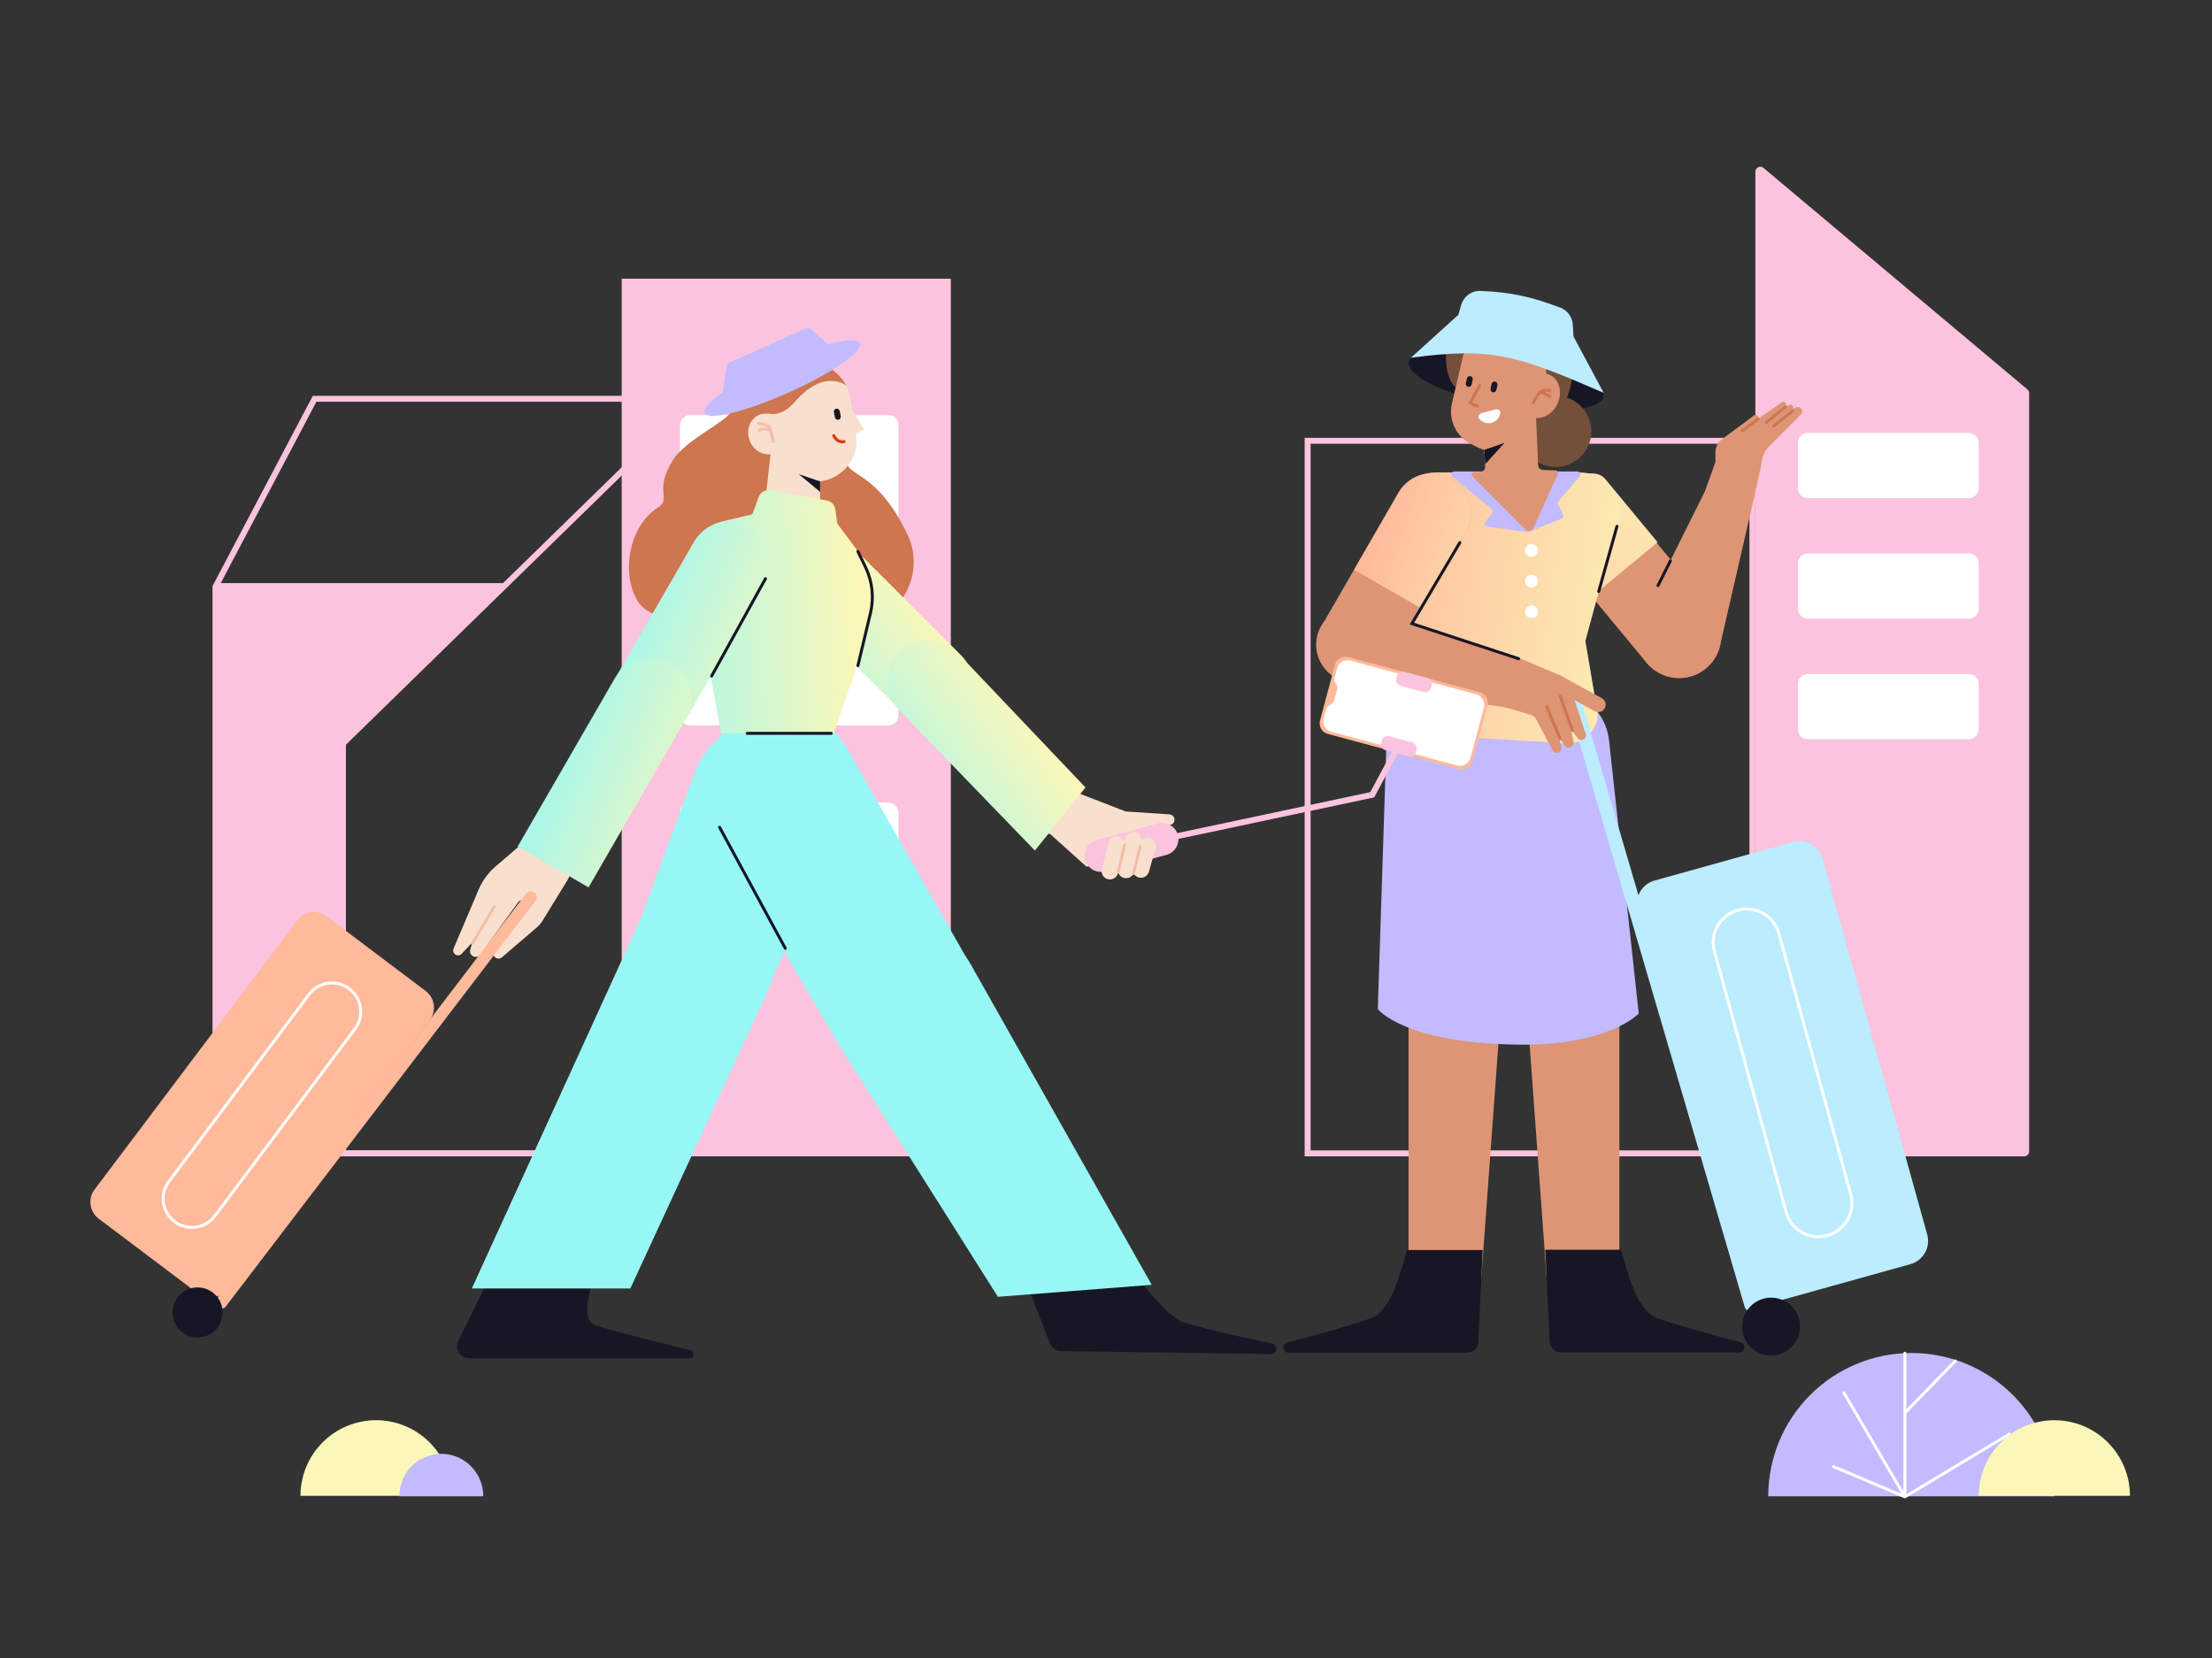 <?xml version="1.0" encoding="UTF-8"?> <svg xmlns="http://www.w3.org/2000/svg" width="2238" height="1678" viewBox="0 0 2238 1678" fill="none"><rect x="0" y="0" width="2238" height="1678" fill="#333333" stroke="none"/><path fill-rule="evenodd" clip-rule="evenodd" d="M1770 449H1326V1164H1770V449ZM1320 443V1170H1776V443H1320Z" fill="#FBC3DE"></path><path d="M2053 397.831C2053 396.353 2052.35 394.951 2051.21 394.001L1784.21 169.895C1780.96 167.164 1776 169.477 1776 173.724V1165C1776 1167.76 1778.24 1170 1781 1170H2048C2050.76 1170 2053 1167.76 2053 1165V397.831Z" fill="#FBC3DE"></path><path d="M629 282H962V1170H629V282Z" fill="#FBC3DE"></path><path d="M688 430C688 424.477 692.477 420 698 420H899C904.523 420 909 424.477 909 430V528C909 533.523 904.523 538 899 538H698C692.477 538 688 533.523 688 528V430Z" fill="white"></path><path d="M688 626C688 620.477 692.477 616 698 616H899C904.523 616 909 620.477 909 626V724C909 729.523 904.523 734 899 734H698C692.477 734 688 729.523 688 724V626Z" fill="white"></path><rect x="688" y="812" width="221" height="118" rx="10" fill="white"></rect><path fill-rule="evenodd" clip-rule="evenodd" d="M350 753.528V1164H631V479.241L350 753.528ZM344 751V1170H637V465L344 751Z" fill="#FBC3DE"></path><path fill-rule="evenodd" clip-rule="evenodd" d="M508.5 596H221V1164H631V406.5H320.119L223.365 590H508.5V596ZM316.5 400.5H637V1170H215V593L316.5 400.5Z" fill="#FBC3DE"></path><path d="M216.5 1161V595C216.5 593.343 217.843 592 219.5 592H505.566C508.265 592 509.591 595.286 507.648 597.16L346.918 752.115C346.331 752.681 346 753.46 346 754.275V1161C346 1162.66 344.657 1164 343 1164H219.5C217.843 1164 216.5 1162.66 216.5 1161Z" fill="#FBC3DE"></path><path d="M1819 448C1819 442.477 1823.48 438 1829 438H1992C1997.52 438 2002 442.477 2002 448V494C2002 499.523 1997.52 504 1992 504H1829C1823.48 504 1819 499.523 1819 494V448Z" fill="white"></path><path d="M1819 570C1819 564.477 1823.48 560 1829 560H1992C1997.52 560 2002 564.477 2002 570V616C2002 621.523 1997.52 626 1992 626H1829C1823.48 626 1819 621.523 1819 616V570Z" fill="white"></path><path d="M1819 692C1819 686.477 1823.48 682 1829 682H1992C1997.52 682 2002 686.477 2002 692V738C2002 743.523 1997.52 748 1992 748H1829C1823.48 748 1819 743.523 1819 738V692Z" fill="white"></path><path d="M1564.65 1290.77L1543.03 994.561C1540.88 965.141 1565.65 940.827 1595.03 943.521C1619.61 945.775 1638.43 966.396 1638.43 991.084L1638.43 1288.08C1638.43 1306.96 1624.19 1322.8 1605.42 1324.81C1584.65 1327.03 1566.17 1311.6 1564.65 1290.77Z" fill="#DD9576"></path><path d="M1498.89 1290.77L1520.51 994.561C1522.65 965.141 1497.88 940.827 1468.51 943.521C1443.92 945.775 1425.11 966.396 1425.11 991.084L1425.11 1288.08C1425.11 1306.96 1439.34 1322.8 1458.12 1324.81C1478.89 1327.03 1497.37 1311.6 1498.89 1290.77Z" fill="#DD9576"></path><path d="M1676.76 1333.67C1654.95 1325.69 1646.47 1285.01 1639.88 1264.49L1563.43 1264.49L1567.91 1357.66C1568.2 1363.72 1573.2 1368.49 1579.27 1368.49L1759.68 1368.49C1762.93 1368.49 1765.41 1365.58 1764.9 1362.37C1764.56 1360.29 1763.04 1358.61 1760.99 1358.09C1739.53 1352.58 1697.43 1341.22 1676.76 1333.67Z" fill="#171625"></path><path d="M1386.78 1333.95C1408.58 1325.98 1417.07 1285.29 1423.66 1264.78L1500.11 1264.78L1495.63 1357.95C1495.34 1364.01 1490.33 1368.78 1484.26 1368.78L1303.86 1368.78C1300.6 1368.78 1298.12 1365.87 1298.64 1362.66C1298.97 1360.58 1300.5 1358.9 1302.54 1358.37C1324 1352.86 1366.1 1341.51 1386.78 1333.95Z" fill="#171625"></path><path fill-rule="evenodd" clip-rule="evenodd" d="M1466.68 674.505L1495.62 676.115C1518.78 677.402 1538.59 681.774 1547.5 701.5L1553 701.5C1588.69 691.519 1624 712.655 1628 749.5L1658 1025.5C1658 1025.5 1628 1057.85 1538 1057C1420.5 1055.89 1394 1021 1394 1021L1403.38 732.463C1404.48 698.802 1433.06 672.636 1466.68 674.505Z" fill="#C2BBFF"></path><path d="M1570.19 554.953C1555.17 536.813 1557.7 509.935 1575.84 494.919C1593.98 479.903 1620.86 482.436 1635.88 500.576L1731.65 616.278C1746.67 634.418 1744.14 661.296 1726 676.312C1707.86 691.328 1680.98 688.795 1665.96 670.655L1570.19 554.953Z" fill="#DD9576"></path><path d="M1677.07 548.659L1623.99 484.535C1615.67 474.481 1594.22 478.504 1576.08 493.52C1557.94 508.535 1549.98 528.858 1558.3 538.911L1611.38 603.036L1677.07 548.659Z" fill="url(#paint0_linear_75_345)"></path><path d="M1739.99 654.377L1774.39 504.617C1778.16 488.209 1764.38 473.085 1747.69 475.309C1739.76 476.367 1732.86 481.295 1729.29 488.462L1657.62 632.305C1651.53 655.051 1665.03 678.432 1687.77 684.526C1710.52 690.621 1733.9 677.123 1739.99 654.377Z" fill="#DD9576"></path><path fill-rule="evenodd" clip-rule="evenodd" d="M1690.67 566.159C1691.41 566.529 1691.71 567.43 1691.34 568.171L1678.84 593.171C1678.47 593.912 1677.57 594.212 1676.83 593.842C1676.09 593.471 1675.79 592.57 1676.16 591.83L1688.66 566.83C1689.03 566.089 1689.93 565.788 1690.67 566.159Z" fill="#171625"></path><path d="M1735.52 467.746L1725.38 495.999C1721.31 507.35 1737.99 513.916 1749 509C1755.29 506.193 1773.33 509.239 1774.82 502.516L1781.36 473.063L1782.28 467.975C1782.9 461.752 1785.64 455.934 1790.06 451.505L1822.07 419.388C1824.04 417.412 1823.73 414.133 1821.44 412.552C1819.72 411.371 1817.42 411.532 1815.88 412.94L1813.29 415.314L1814.12 413.783C1814.9 412.324 1814.35 410.507 1812.89 409.723C1811.95 409.215 1810.8 409.252 1809.89 409.821L1806.64 411.847L1807.12 410.075C1807.39 409.069 1807.08 407.997 1806.32 407.282C1805.34 406.359 1803.85 406.254 1802.75 407.029L1778.68 424.006L1779 422.812C1779.36 421.446 1778.55 420.043 1777.19 419.677C1776.43 419.474 1775.63 419.628 1775 420.094L1742.19 444.445C1738.1 447.482 1735.67 452.258 1735.62 457.353L1735.52 467.746Z" fill="#DD9576"></path><path fill-rule="evenodd" clip-rule="evenodd" d="M1807.55 410.835C1808.07 411.48 1807.97 412.424 1807.32 412.944L1787.98 428.537C1787.34 429.057 1786.4 428.956 1785.88 428.311C1785.36 427.666 1785.46 426.722 1786.1 426.202L1805.44 410.609C1806.08 410.089 1807.03 410.19 1807.55 410.835ZM1815.26 414.592C1815.77 415.242 1815.66 416.185 1815.01 416.7L1795.41 432.222C1794.76 432.737 1793.82 432.627 1793.3 431.978C1792.79 431.328 1792.9 430.385 1793.55 429.871L1813.15 414.348C1813.8 413.833 1814.74 413.943 1815.26 414.592ZM1779.88 423.109C1780.38 423.773 1780.24 424.713 1779.58 425.208L1763.79 436.98C1763.13 437.475 1762.19 437.338 1761.69 436.674C1761.19 436.01 1761.33 435.07 1762 434.575L1777.78 422.803C1778.45 422.308 1779.39 422.445 1779.88 423.109Z" fill="#CD764F"></path><path d="M1598.27 478H1452.66C1429.94 478 1411.78 496.907 1412.69 519.613L1418.01 651.5L1399.51 710.5C1398.24 727.389 1411.2 741.982 1428.12 742.723L1585.2 752.129C1602.27 752.876 1616.51 739.241 1616.51 722.157L1604.02 648.5L1637.73 524.594C1641.8 500.208 1623 478 1598.27 478Z" fill="url(#paint1_linear_75_345)"></path><path d="M1622.33 401.141C1619.79 415.608 1573.63 419.581 1519.23 410.016C1464.83 400.45 1422.79 380.968 1425.34 366.501C1427.88 352.034 1474.04 348.061 1528.44 357.627C1582.84 367.192 1624.87 386.674 1622.33 401.141Z" fill="#171625"></path><path fill-rule="evenodd" clip-rule="evenodd" d="M1475.01 393.5C1475.01 393.5 1462.01 387.5 1463.01 357.5C1463.65 338.357 1482.86 315.429 1496.34 310.849C1521.05 302.452 1555.1 317.868 1574.07 336.484C1594.08 356.109 1594.27 378.089 1585.44 402.355C1599.71 407.135 1610 420.616 1610 436.5C1610 456.382 1593.88 472.5 1574 472.5C1554.12 472.5 1538 456.382 1538 436.5C1538 434.171 1538.22 431.893 1538.64 429.687L1475.01 393.5Z" fill="#744F3A"></path><path d="M1595.98 477H1471.35C1468.54 477 1467.27 480.524 1469.44 482.314L1509.22 515.119C1510.48 516.163 1510.68 518.028 1509.65 519.308L1502.79 527.884C1501.34 529.701 1502.42 532.408 1504.72 532.73L1545.2 538.389C1545.73 538.462 1546.26 538.396 1546.75 538.198L1579.99 524.719C1581.61 524.062 1582.33 522.162 1581.55 520.597L1576.39 510.282C1575.85 509.202 1576.01 507.904 1576.8 506.988L1598.26 481.952C1599.92 480.006 1598.54 477 1595.98 477Z" fill="#C2BBFF"></path><path fill-rule="evenodd" clip-rule="evenodd" d="M1479.74 362.27C1484.56 341.62 1505.81 329.32 1526.12 335.417L1538.15 339.03C1555.44 344.219 1565.97 360.912 1564.16 378.058C1565.42 378.298 1566.66 378.686 1567.86 379.231C1577.58 383.647 1581.16 396.684 1575.87 408.348C1571.52 417.906 1562.56 423.577 1554.12 422.883L1556.21 470.729C1556.32 473.322 1558.41 475.393 1561 475.487L1573.93 475.957C1575.69 476.021 1576.83 477.853 1576.11 479.464L1551.5 534.318C1550.05 537.542 1545.82 538.318 1543.33 535.816L1489.67 482.059C1488.15 480.542 1489.14 477.947 1491.28 477.815L1497.95 477.403C1500.69 477.233 1502.78 474.871 1502.61 472.126L1501.56 455.186C1499.23 454.543 1496.92 453.658 1494.67 452.518L1488.23 449.255C1473.1 441.597 1465.18 424.591 1469.03 408.083L1479.74 362.27Z" fill="#DD9576"></path><path fill-rule="evenodd" clip-rule="evenodd" d="M1487.74 380.633C1489.35 381.018 1490.38 382.637 1490.02 384.251L1488.94 389.146C1488.59 390.759 1486.99 391.755 1485.37 391.371C1483.75 390.986 1482.73 389.367 1483.09 387.754L1484.17 382.858C1484.52 381.245 1486.12 380.249 1487.74 380.633Z" fill="#171625"></path><path fill-rule="evenodd" clip-rule="evenodd" d="M1512.72 386.133C1514.34 386.518 1515.36 388.137 1515.01 389.751L1513.93 394.646C1513.57 396.259 1511.97 397.255 1510.36 396.871C1508.74 396.486 1507.72 394.867 1508.07 393.254L1509.15 388.358C1509.51 386.745 1511.11 385.749 1512.72 386.133Z" fill="#171625"></path><path fill-rule="evenodd" clip-rule="evenodd" d="M1498.04 388.701C1498.76 389.109 1499.02 390.024 1498.61 390.745L1489.32 407.16L1495.3 409.363C1496.08 409.649 1496.48 410.512 1496.19 411.289C1495.9 412.066 1495.04 412.464 1494.26 412.178L1486.63 409.365C1486.21 409.213 1485.89 408.887 1485.74 408.474C1485.59 408.061 1485.62 407.602 1485.84 407.219L1496 389.267C1496.41 388.546 1497.32 388.293 1498.04 388.701Z" fill="#CD764F"></path><path d="M1512.93 414.262C1515.58 413.554 1518.41 415.186 1518 417.893C1517.78 419.387 1517.28 420.84 1516.51 422.173C1514.9 424.955 1512.26 426.986 1509.16 427.817C1506.05 428.649 1502.74 428.213 1499.96 426.607C1498.63 425.837 1497.47 424.829 1496.53 423.647C1494.83 421.503 1496.46 418.676 1499.1 417.968L1512.93 414.262Z" fill="white"></path><path d="M1522.2 448.109L1501.72 455.133L1502.62 469.734L1522.2 448.109Z" fill="#171625"></path><path fill-rule="evenodd" clip-rule="evenodd" d="M1558.68 398.525C1558.92 398.56 1559.21 398.62 1559.55 398.716C1560.23 398.902 1561.02 399.193 1561.88 399.563C1563.61 400.304 1565.53 401.316 1567.26 402.302C1567.98 402.713 1568.89 402.463 1569.3 401.744C1569.71 401.025 1569.46 400.108 1568.74 399.697C1566.97 398.683 1564.94 397.609 1563.06 396.806C1562.89 396.734 1562.73 396.664 1562.56 396.596C1563.17 396.48 1563.79 396.409 1564.4 396.372C1565.35 396.315 1566.21 396.343 1566.82 396.387C1567.13 396.408 1567.38 396.433 1567.54 396.453C1567.62 396.462 1567.69 396.47 1567.72 396.476L1567.77 396.481L1567.77 396.482C1567.77 396.482 1567.77 396.482 1567.77 396.483C1568.59 396.607 1569.36 396.046 1569.48 395.228C1569.61 394.409 1569.05 393.643 1568.23 393.517L1568 395C1568.23 393.517 1568.23 393.517 1568.23 393.517L1568.22 393.516L1568.22 393.515L1568.2 393.512C1568.18 393.51 1568.16 393.507 1568.13 393.503C1568.07 393.495 1567.99 393.485 1567.89 393.473C1567.68 393.449 1567.39 393.419 1567.04 393.394C1566.32 393.344 1565.33 393.31 1564.22 393.378C1562.06 393.509 1559.15 394.037 1557.02 395.861C1556.96 395.913 1556.91 395.97 1556.86 396.031C1554.04 399.363 1552.35 402.082 1551.36 403.998C1550.86 404.956 1550.54 405.713 1550.34 406.244C1550.24 406.51 1550.17 406.719 1550.12 406.868C1550.1 406.943 1550.08 407.003 1550.07 407.048C1550.06 407.07 1550.06 407.089 1550.05 407.103L1550.05 407.123L1550.05 407.13L1550.05 407.133L1550.05 407.135C1550.05 407.135 1550.05 407.136 1551.5 407.5L1550.05 407.136C1549.84 407.94 1550.33 408.754 1551.14 408.955C1551.94 409.155 1552.75 408.671 1552.95 407.872L1552.96 407.859C1552.96 407.841 1552.97 407.809 1552.99 407.762C1553.02 407.667 1553.07 407.513 1553.15 407.302C1553.31 406.881 1553.58 406.231 1554.02 405.376C1554.85 403.769 1556.28 401.434 1558.68 398.525Z" fill="#CD764F"></path><path d="M1475.51 318.5L1427.51 362C1510.01 351 1535.01 359.5 1622.51 397.5L1592.01 340.5L1591.28 328.566C1590.81 320.886 1585.99 314.116 1578.8 311.368C1550.72 300.627 1529.75 295.649 1497.72 294.346C1488.74 293.981 1480.81 299.976 1478.34 308.612L1475.51 318.5Z" fill="#BCECFF"></path><path d="M1556 557C1556 560.59 1553.09 563.5 1549.5 563.5C1545.91 563.5 1543 560.59 1543 557C1543 553.41 1545.91 550.5 1549.5 550.5C1553.09 550.5 1556 553.41 1556 557Z" fill="white"></path><path d="M1556 588C1556 591.59 1553.09 594.5 1549.5 594.5C1545.91 594.5 1543 591.59 1543 588C1543 584.41 1545.91 581.5 1549.5 581.5C1553.09 581.5 1556 584.41 1556 588Z" fill="white"></path><path d="M1556 619C1556 622.59 1553.09 625.5 1549.5 625.5C1545.91 625.5 1543 622.59 1543 619C1543 615.41 1545.91 612.5 1549.5 612.5C1553.09 612.5 1556 615.41 1556 619Z" fill="white"></path><path d="M1843.99 868.976C1840.38 855.984 1826.91 848.385 1813.92 852.003L1673.97 890.98C1660.98 894.598 1653.38 908.064 1657 921.056L1762.85 1301.13C1766.47 1314.12 1779.93 1321.72 1792.92 1318.1L1932.87 1279.12C1945.86 1275.5 1953.46 1262.04 1949.85 1249.05L1843.99 868.976Z" fill="#BCECFF"></path><path d="M1599.15 705.805C1598.15 702.385 1594.72 700.282 1591.21 700.941C1587.19 701.699 1584.7 705.766 1585.85 709.699L1765.1 1322.08C1766.1 1325.5 1769.53 1327.6 1773.04 1326.94C1777.06 1326.18 1779.56 1322.12 1778.41 1318.18L1599.15 705.805Z" fill="#BCECFF"></path><path d="M1765.75 1329.14C1758.48 1343.6 1764.31 1361.22 1778.77 1368.49C1793.23 1375.76 1810.84 1369.93 1818.11 1355.48C1825.38 1341.02 1819.56 1323.4 1805.1 1316.13C1790.64 1308.86 1773.02 1314.68 1765.75 1329.14Z" fill="#171625"></path><path fill-rule="evenodd" clip-rule="evenodd" d="M1808.6 1226.04L1736 962.265C1731.25 945.029 1741.38 927.21 1758.61 922.466C1775.85 917.721 1793.67 927.847 1798.41 945.084L1871.02 1208.85C1875.77 1226.09 1865.64 1243.91 1848.4 1248.65C1831.17 1253.4 1813.35 1243.27 1808.6 1226.04ZM1757.82 919.573C1776.65 914.389 1796.12 925.454 1801.31 944.287L1873.92 1208.06C1879.1 1226.89 1868.03 1246.36 1849.2 1251.55C1830.37 1256.73 1810.9 1245.67 1805.71 1226.83L1733.1 963.062C1727.92 944.228 1738.99 924.758 1757.82 919.573Z" fill="white"></path><path d="M1415.01 498.472C1425.84 479.71 1449.83 473.281 1468.6 484.114C1487.36 494.946 1493.79 518.937 1482.95 537.698L1409.56 664.828C1398.72 683.59 1374.73 690.019 1355.97 679.186C1337.21 668.354 1330.78 644.363 1341.61 625.601L1415.01 498.472Z" fill="#DD9576"></path><path d="M1415.01 498.472C1425.84 479.71 1449.83 473.281 1468.6 484.114C1487.36 494.946 1493.79 518.937 1482.95 537.698L1437.96 615.628L1370.02 576.401L1415.01 498.472Z" fill="url(#paint2_linear_75_345)"></path><path d="M1363.78 690.053C1341.79 686.519 1327.47 665.002 1332.7 643.35C1337.9 621.809 1360.27 609.195 1381.4 615.896L1518.51 659.389C1532.1 663.7 1540.16 677.66 1537.09 691.582C1533.95 705.849 1520.23 715.189 1505.8 712.871L1363.78 690.053Z" fill="#DD9576"></path><path fill-rule="evenodd" clip-rule="evenodd" d="M1569.42 686.892C1571.42 683.261 1575.98 681.933 1579.61 683.925L1620.61 706.425C1624.24 708.418 1625.57 712.977 1623.57 716.609C1621.58 720.24 1617.02 721.568 1613.39 719.575L1572.39 697.075C1568.76 695.083 1567.43 690.523 1569.42 686.892Z" fill="#DD9576"></path><path d="M1524 716.001L1499.03 711.87C1479.23 708.594 1469.08 686.27 1479.63 669.195C1486.57 657.973 1500.36 653.056 1512.83 657.357L1535 665L1577.36 682.842C1582.67 685.08 1586.76 689.503 1588.58 694.976L1604.38 742.612C1605.11 744.795 1604.12 747.178 1602.06 748.206C1600.07 749.198 1597.66 748.641 1596.32 746.878L1589.42 737.864L1592 750.753C1592.43 752.895 1591.37 755.057 1589.42 756.034C1587.29 757.098 1584.7 756.456 1583.31 754.521L1577.38 746.236L1579.61 756.011C1580.11 758.231 1578.97 760.496 1576.88 761.406C1574.61 762.4 1571.95 761.468 1570.79 759.27L1554.39 728.107C1553.14 725.714 1550.96 723.934 1548.37 723.17L1524 716.001Z" fill="#DD9576"></path><path fill-rule="evenodd" clip-rule="evenodd" d="M1577.99 703.09C1578.77 702.808 1579.63 703.211 1579.91 703.989L1592.41 738.489C1592.69 739.268 1592.29 740.128 1591.51 740.411C1590.73 740.693 1589.87 740.29 1589.59 739.511L1577.09 705.011C1576.81 704.233 1577.21 703.372 1577.99 703.09ZM1564.42 713.615C1565.19 713.297 1566.07 713.66 1566.38 714.425L1579.88 746.925C1580.2 747.69 1579.84 748.568 1579.07 748.886C1578.31 749.203 1577.43 748.841 1577.11 748.076L1563.61 715.576C1563.3 714.811 1563.66 713.933 1564.42 713.615Z" fill="#CD764F"></path><path fill-rule="evenodd" clip-rule="evenodd" d="M1477.76 547.709C1478.48 548.131 1478.71 549.051 1478.29 549.764L1430.74 630.158L1536.97 665.075C1537.76 665.334 1538.18 666.182 1537.92 666.969C1537.67 667.756 1536.82 668.184 1536.03 667.925L1426.26 631.843L1475.71 548.237C1476.13 547.524 1477.05 547.287 1477.76 547.709Z" fill="#171625"></path><path fill-rule="evenodd" clip-rule="evenodd" d="M1636.41 531.056C1637.2 531.28 1637.67 532.108 1637.44 532.905L1618.94 598.905C1618.72 599.703 1617.89 600.168 1617.1 599.945C1616.3 599.721 1615.83 598.893 1616.06 598.096L1634.56 532.096C1634.78 531.298 1635.61 530.832 1636.41 531.056Z" fill="#171625"></path><path d="M740.078 416.454C765.925 374.781 783.359 355.302 822.895 365.286C875.118 378.474 858.914 444.111 856.654 464.456C854.545 483.446 886.302 473.323 918.371 541.47C939.471 586.307 903.446 640.346 847.16 636.419C801.795 633.255 668.339 644.332 645.656 608.99C628.445 582.173 635.106 533.03 665.701 513.513C680.029 504.372 660.589 496.633 681.526 464.456C693.685 445.769 733.477 427.096 740.078 416.454Z" fill="#CD764F"></path><path fill-rule="evenodd" clip-rule="evenodd" d="M860.258 402.616C856.675 379.96 835.405 364.499 812.749 368.081C790.094 371.664 774.632 392.934 778.215 415.59L778.654 418.37C775.522 417.758 772.253 417.954 769.119 419.099C759.185 422.73 754.369 434.533 758.364 445.461C761.827 454.935 770.775 460.642 779.568 459.626L774.307 507.258C772.831 520.622 781.239 533.092 794.182 536.735L794.819 536.914C812.354 541.849 829.752 528.671 829.752 510.455V487.013C830.34 486.945 830.929 486.865 831.518 486.772C854.174 483.189 869.636 461.919 866.053 439.263L860.258 402.616Z" fill="#F9E0CE"></path><path fill-rule="evenodd" clip-rule="evenodd" d="M766.001 428.434C766.038 427.606 766.738 426.965 767.566 427.001L767.5 428.5C767.566 427.001 767.566 427.001 767.566 427.001L767.571 427.002L767.579 427.002L767.605 427.003C767.627 427.005 767.659 427.006 767.699 427.009C767.779 427.013 767.893 427.021 768.037 427.032C768.324 427.054 768.733 427.09 769.226 427.149C770.21 427.266 771.552 427.472 772.962 427.833C774.363 428.191 775.894 428.716 777.222 429.498C778.543 430.275 779.793 431.384 780.4 432.962C780.58 433.428 780.724 433.996 780.817 434.4C780.865 434.612 780.904 434.798 780.931 434.932C780.945 435 780.956 435.054 780.963 435.093L780.965 435.101L783.952 446.624C784.16 447.425 783.678 448.244 782.876 448.452C782.075 448.66 781.256 448.178 781.048 447.376L778.254 436.6C775.868 435.845 774.25 435.573 772.922 435.606C771.491 435.641 770.27 436.033 768.629 436.791C767.876 437.138 766.985 436.809 766.638 436.057C766.291 435.305 766.619 434.414 767.371 434.067C769.178 433.233 770.829 432.657 772.847 432.607C774.108 432.576 775.461 432.751 777.035 433.137C776.706 432.766 776.262 432.414 775.701 432.083C774.708 431.499 773.474 431.06 772.219 430.739C770.975 430.421 769.771 430.235 768.873 430.128C768.426 430.075 768.059 430.042 767.808 430.023C767.682 430.013 767.585 430.007 767.521 430.003C767.489 430.001 767.466 430 767.451 429.999L767.436 429.999L767.434 429.999V429.999M766.001 428.434C765.965 429.261 766.607 429.962 767.434 429.999Z" fill="#F1BFA9"></path><path d="M874.215 434.433L850.852 396.409L858.181 443.137L874.215 434.433Z" fill="#F9E0CE"></path><path d="M808.125 479.753L829.752 487.138L829.752 497.688L808.125 479.753Z" fill="#171625"></path><path d="M804.432 406.432C833.972 372.145 856.127 390.079 856.127 390.079C856.127 390.079 838.72 352.1 790.19 372.671C768.897 385.492 761.178 424.894 761.178 424.894C761.178 424.894 764.09 420.473 769.618 419.091C773.838 418.036 778.585 418.564 778.585 418.564C778.585 418.564 790.798 422.258 804.432 406.432Z" fill="#CD764F"></path><path fill-rule="evenodd" clip-rule="evenodd" d="M846.043 413.512C844.418 413.837 843.365 415.417 843.69 417.042L844.745 422.317C845.07 423.942 846.65 424.995 848.275 424.67C849.899 424.345 850.953 422.765 850.628 421.14L849.573 415.865C849.248 414.241 847.668 413.187 846.043 413.512Z" fill="#171625"></path><path fill-rule="evenodd" clip-rule="evenodd" d="M842.848 439.353C842.093 439.695 841.759 440.584 842.101 441.339L843.467 440.719C842.101 441.339 842.101 441.339 842.101 441.339L842.103 441.342L842.105 441.347L842.111 441.361L842.132 441.406C842.15 441.443 842.174 441.493 842.206 441.556C842.268 441.683 842.359 441.859 842.477 442.072C842.713 442.499 843.061 443.081 843.518 443.718C844.413 444.964 845.814 446.541 847.709 447.463C849.524 448.347 851.174 448.562 852.388 448.549C852.993 448.542 853.49 448.478 853.848 448.412C854.026 448.379 854.171 448.346 854.277 448.319C854.33 448.305 854.374 448.293 854.408 448.283C854.425 448.278 854.439 448.274 854.451 448.27L854.467 448.265L854.474 448.263L854.478 448.261C854.478 448.261 854.48 448.261 854.017 446.834L854.48 448.261C855.268 448.006 855.699 447.16 855.444 446.372C855.19 445.588 854.352 445.157 853.568 445.403C853.564 445.404 853.551 445.408 853.529 445.413C853.486 445.424 853.411 445.442 853.305 445.462C853.094 445.501 852.768 445.544 852.354 445.549C851.529 445.558 850.353 445.414 849.022 444.766C847.771 444.157 846.722 443.036 845.955 441.968C845.581 441.447 845.294 440.968 845.103 440.621C845.008 440.449 844.937 440.311 844.892 440.22C844.869 440.175 844.853 440.141 844.843 440.12L844.833 440.099L844.832 440.097L844.833 440.099C844.49 439.344 843.602 439.011 842.848 439.353Z" fill="#DB3915"></path><path fill-rule="evenodd" clip-rule="evenodd" d="M731.345 395.005L735.486 370.156C735.718 368.762 736.632 367.577 737.921 366.999L815.667 332.113C817.177 331.435 818.944 331.703 820.186 332.798L837.783 348.317C837.816 348.346 837.848 348.375 837.88 348.404C855.852 343.558 868.253 342.762 870.241 347.191C873.861 355.26 841.568 377.609 798.113 397.109C754.657 416.61 716.494 425.878 712.874 417.81C711.054 413.755 718.305 406.094 731.485 397C731.287 396.389 731.226 395.713 731.345 395.005Z" fill="#C2BBFF"></path><path d="M602.929 1341.16C584.766 1335.46 599.632 1301.47 603.433 1276.61C605.229 1264.86 597.093 1255.31 586.549 1249.82L573.883 1243.24C549.909 1230.78 520.379 1240.54 508.552 1264.83L463.635 1357.09C459.752 1365.07 465.56 1374.36 474.43 1374.36L697.823 1374.36C698.21 1374.36 698.594 1374.3 698.964 1374.19C702.947 1373 702.745 1367.12 698.699 1366.17C670.151 1359.5 622.078 1347.16 602.929 1341.16Z" fill="#171625"></path><path d="M849.412 842.333C859.038 821.441 859.118 797.399 849.633 776.443C820.403 711.861 727.592 715.144 702.998 781.63L619.02 1008.65C603.99 1049.28 629.141 1093.66 671.721 1101.65C703.225 1107.55 734.711 1091.29 748.123 1062.18L849.412 842.333Z" fill="#97F7F5"></path><path d="M637.744 1303.7L778.066 999.986C788.581 977.226 786.804 950.681 773.347 929.526C741.972 880.201 668.408 885.295 644.13 938.473L477.385 1303.7H637.744Z" fill="#97F7F5"></path><path d="M1197.05 1337.84C1180.73 1332.72 1147.13 1290.04 1125.63 1257.5C1113.61 1239.3 1091.29 1227.72 1069.84 1231.66C1042 1236.77 1025.75 1266.01 1036.09 1292.35L1062.41 1359.41C1064.19 1363.95 1068.54 1366.96 1073.41 1367.03L1286 1370.06C1289.43 1370.11 1292.02 1366.97 1291.32 1363.61C1290.88 1361.52 1289.26 1359.9 1287.17 1359.46C1264.33 1354.72 1219.25 1344.8 1197.05 1337.84Z" fill="#171625"></path><path d="M719.706 838.03C697.225 799.912 710.147 750.775 748.471 728.649C786.683 706.587 835.549 719.814 857.416 758.137L977.985 969.44C1000.27 1008.49 984.937 1058.24 944.542 1077.98C908.031 1095.82 863.939 1082.58 843.295 1047.58L719.706 838.03Z" fill="#97F7F5"></path><path d="M847.891 1056.02C824.174 1018.47 836.451 968.721 874.918 946.512C912.584 924.766 960.755 937.919 982.142 975.79L1165.24 1300.01L1009.63 1312.14L847.891 1056.02Z" fill="#97F7F5"></path><path fill-rule="evenodd" clip-rule="evenodd" d="M727.285 835.683C728.013 835.288 728.923 835.558 729.319 836.286L795.819 958.786C796.214 959.514 795.944 960.424 795.216 960.82C794.488 961.215 793.577 960.945 793.182 960.217L726.682 837.717C726.287 836.989 726.557 836.078 727.285 835.683Z" fill="#171625"></path><path d="M1082.95 799.418L1069.14 791.313C1055.55 783.344 1038.06 789.264 1032.11 803.845C1026.69 817.113 1033.1 832.255 1046.39 837.607L1062.91 844.255L1099.3 876.96L1172.62 859.552L1153.3 842.065C1152.17 841.048 1152.74 839.183 1154.24 838.968L1183.65 834.767C1187.31 834.245 1189.38 830.291 1187.73 826.985C1186.87 825.266 1185.16 824.131 1183.24 824.004L1138.86 821.045L1082.95 799.418Z" fill="#F9E0CE"></path><path d="M804.156 611.854C787.994 595.692 787.994 569.489 804.156 553.328C820.317 537.166 846.52 537.166 862.681 553.328L972.191 662.837C988.352 678.999 988.352 705.202 972.191 721.363C956.029 737.525 929.826 737.525 913.665 721.363L804.156 611.854Z" fill="url(#paint3_linear_75_345)"></path><path d="M1098.25 796.781L968.181 659.883C952.02 643.721 925.817 643.721 909.655 659.883C893.494 676.044 893.494 702.247 909.656 718.409L1047.08 860.607L1098.25 796.781Z" fill="url(#paint4_linear_75_345)"></path><path d="M845.072 515.255C844.428 510.752 840.972 507.169 836.495 506.363L779.389 496.092C774.348 495.186 769.384 498.03 767.618 502.838L761.177 520.372L731.065 527.498C709.212 532.669 695.237 554.049 699.269 576.14L729.527 741.92H843.466L862.456 688.116L882.065 617.82C887.331 598.943 883.556 578.692 871.843 562.98L847.159 529.867L845.072 515.255Z" fill="url(#paint5_linear_75_345)"></path><path fill-rule="evenodd" clip-rule="evenodd" d="M867.344 556.653C868.089 556.29 868.986 556.6 869.349 557.345L876.883 572.819C884.125 587.696 885.984 604.624 882.142 620.718L869.459 673.85C869.267 674.655 868.458 675.153 867.652 674.96C866.846 674.768 866.349 673.959 866.541 673.153L879.224 620.021C882.905 604.603 881.124 588.385 874.185 574.133L866.652 558.658C866.289 557.913 866.599 557.015 867.344 556.653Z" fill="#171625"></path><path d="M507.799 968.672L543.348 938.201C545.427 936.418 547.216 934.323 548.651 931.99L574.705 889.619L588.705 860.677C594.258 849.197 591.193 835.406 581.3 827.359C569.003 817.358 550.82 819.791 541.586 832.674L523.834 857.442L501.282 876.804C493.89 883.152 488.063 891.12 484.254 900.088L458.919 959.749C457.999 961.915 458.727 964.429 460.662 965.768C462.69 967.173 465.443 966.873 467.122 965.065L477.912 953.446L475.784 960.893C474.735 964.563 477.491 968.216 481.307 968.216C483.15 968.216 484.881 967.331 485.961 965.838L524.148 913.036C525.775 910.787 528.791 910.047 531.273 911.288C534.492 912.898 535.414 917.061 533.176 919.879L500.224 961.375C497.754 964.486 499.47 969.107 503.372 969.85C504.95 970.151 506.579 969.717 507.799 968.672Z" fill="#F9E0CE"></path><path fill-rule="evenodd" clip-rule="evenodd" d="M500.839 916.29C501.549 916.716 501.78 917.638 501.353 918.348L479.199 955.273C478.772 955.983 477.851 956.214 477.141 955.787C476.43 955.361 476.2 954.44 476.626 953.729L498.781 916.805C499.207 916.094 500.129 915.864 500.839 916.29Z" fill="#F1BFA9"></path><path d="M702.09 548.299C713.517 528.505 738.828 521.723 758.621 533.151C778.415 544.579 785.197 569.889 773.769 589.683L696.334 723.804C684.906 743.597 659.596 750.379 639.802 738.951C620.009 727.523 613.227 702.213 624.655 682.419L702.09 548.299Z" fill="url(#paint6_linear_75_345)"></path><path fill-rule="evenodd" clip-rule="evenodd" d="M775.225 584.189C775.95 584.59 776.213 585.503 775.812 586.227L721.312 684.727C720.911 685.452 719.998 685.715 719.273 685.314C718.548 684.913 718.286 684 718.687 683.275L773.187 584.775C773.588 584.05 774.501 583.788 775.225 584.189Z" fill="#171625"></path><path d="M621.93 686.503C633.358 666.709 658.668 659.927 678.462 671.355C698.256 682.783 705.038 708.093 693.61 727.887L595.483 897.847L523.804 856.463L621.93 686.503Z" fill="url(#paint7_linear_75_345)"></path><path d="M300.854 931.288C307.867 921.981 321.096 920.122 330.403 927.135L430.65 1002.68C439.957 1009.69 441.816 1022.92 434.803 1032.23L229.648 1304.48C222.635 1313.78 209.405 1315.64 200.098 1308.63L99.851 1233.09C90.544 1226.07 88.685 1212.84 95.698 1203.54L300.854 931.288Z" fill="#FFB99B"></path><path d="M532.305 904.148C534.322 901.507 538.098 901 540.739 903.017C543.381 905.034 543.887 908.81 541.87 911.452L228.438 1321.95C226.421 1324.59 222.645 1325.1 220.004 1323.08C217.362 1321.07 216.856 1317.29 218.873 1314.65L532.305 904.148Z" fill="#FFB99B"></path><path d="M225.241 1327.97C225.241 1341.95 213.905 1353.29 199.921 1353.29C185.938 1353.29 174.602 1341.95 174.602 1327.97C174.602 1313.99 185.938 1302.65 199.921 1302.65C213.905 1302.65 225.241 1313.99 225.241 1327.97Z" fill="#171625"></path><path fill-rule="evenodd" clip-rule="evenodd" d="M216.234 1229.39L357.926 1040.18C367.05 1027.99 364.57 1010.72 352.386 1001.6C340.202 992.473 322.929 994.953 313.805 1007.14L172.112 1196.35C162.988 1208.53 165.469 1225.81 177.653 1234.93C189.837 1244.06 207.11 1241.57 216.234 1229.39ZM354.184 999.195C340.674 989.078 321.52 991.829 311.403 1005.34L169.711 1194.55C159.594 1208.06 162.344 1227.22 175.855 1237.33C189.365 1247.45 208.518 1244.7 218.635 1231.19L360.328 1041.98C370.445 1028.47 367.694 1009.31 354.184 999.195Z" fill="white"></path><path d="M1097.92 869.99C1095.56 861.207 1100.78 852.179 1109.56 849.826L1171.54 833.217C1180.33 830.864 1189.35 836.076 1191.71 844.859C1194.06 853.642 1188.85 862.67 1180.06 865.023L1118.08 881.631C1109.3 883.985 1100.27 878.773 1097.92 869.99Z" fill="#FBC3DE"></path><path fill-rule="evenodd" clip-rule="evenodd" d="M1421.96 741.385C1423.42 742.166 1423.97 743.984 1423.19 745.445L1390.36 806.81L1162.7 855.101C1161.08 855.445 1159.48 854.41 1159.14 852.789C1158.8 851.168 1159.83 849.576 1161.45 849.232L1386.38 801.519L1417.9 742.615C1418.68 741.154 1420.5 740.603 1421.96 741.385Z" fill="#FBC3DE"></path><path d="M1343.45 742.636C1337.49 741.041 1333.96 734.923 1335.56 728.971L1350.62 672.734C1352.22 666.782 1358.34 663.25 1364.29 664.845L1497.04 700.416C1503 702.011 1506.53 708.129 1504.93 714.081L1489.86 770.318C1488.27 776.27 1482.15 779.802 1476.2 778.207L1343.45 742.636Z" fill="#FFB99B"></path><path d="M1347.08 740.458C1341.12 738.863 1337.59 732.745 1339.19 726.793L1341.49 718.202C1342.09 715.956 1343.66 714.092 1345.76 713.112C1347.87 712.132 1349.44 710.268 1350.04 708.022L1352.98 697.076C1353.5 695.124 1352.95 693.041 1351.53 691.602C1350.11 690.164 1349.56 688.081 1350.08 686.129L1352.71 676.337C1354.3 670.385 1360.42 666.853 1366.37 668.447L1493.44 702.496C1499.39 704.091 1502.93 710.209 1501.33 716.161L1487.81 766.618C1486.22 772.57 1480.1 776.102 1474.15 774.507L1347.08 740.458Z" fill="white"></path><path d="M1398.04 749.371C1398.96 745.999 1402.44 744.012 1405.81 744.934L1428.76 751.205C1432.13 752.127 1434.12 755.608 1433.2 758.98L1432.65 760.99C1431.73 764.362 1428.24 766.349 1424.87 765.427L1401.92 759.155C1398.55 758.234 1396.56 754.753 1397.49 751.381L1398.04 749.371Z" fill="#FBC3DE"></path><path d="M1413.27 684.2C1414.19 680.828 1417.67 678.841 1421.05 679.763L1444 686.034C1447.37 686.956 1449.35 690.437 1448.43 693.809L1447.88 695.819C1446.96 699.191 1443.48 701.178 1440.11 700.256L1417.16 693.985C1413.79 693.063 1411.8 689.582 1412.72 686.21L1413.27 684.2Z" fill="#FBC3DE"></path><path fill-rule="evenodd" clip-rule="evenodd" d="M1154.85 850.206C1156.94 848.035 1160.12 847.053 1163.22 847.921C1167.71 849.178 1170.33 853.835 1169.07 858.324L1162.46 881.956C1161.2 886.445 1156.54 889.065 1152.05 887.808C1149.79 887.176 1148.01 885.682 1146.95 883.781C1145.28 887.281 1141.34 889.269 1137.41 888.342C1134.44 887.643 1132.21 885.455 1131.32 882.754L1131.13 883.482C1129.98 887.998 1125.39 890.726 1120.87 889.573C1116.35 888.421 1113.63 883.825 1114.78 879.308L1121.62 852.493C1122.77 847.976 1127.37 845.249 1131.89 846.402C1134.48 847.064 1136.49 848.864 1137.5 851.132L1138.2 848.193C1139.26 843.656 1143.81 840.844 1148.35 841.913C1152.26 842.836 1154.89 846.346 1154.85 850.206Z" fill="#F9E0CE"></path><path fill-rule="evenodd" clip-rule="evenodd" d="M1138.15 853.344C1138.96 853.534 1139.46 854.341 1139.27 855.148L1132.94 882.05C1132.75 882.856 1131.94 883.356 1131.14 883.166C1130.33 882.977 1129.83 882.169 1130.02 881.363L1136.35 854.46C1136.54 853.654 1137.35 853.154 1138.15 853.344ZM1154 854.931C1154.8 855.132 1155.29 855.947 1155.09 856.75L1148.23 884.18C1148.03 884.984 1147.22 885.472 1146.41 885.272C1145.61 885.071 1145.12 884.256 1145.32 883.453L1152.18 856.023C1152.38 855.219 1153.2 854.73 1154 854.931Z" fill="#F1BFA9"></path><path fill-rule="evenodd" clip-rule="evenodd" d="M754.5 742.001C754.5 741.173 755.172 740.501 756 740.501H841C841.828 740.501 842.5 741.173 842.5 742.001C842.5 742.829 841.828 743.501 841 743.501H756C755.172 743.501 754.5 742.829 754.5 742.001Z" fill="#171625"></path><path d="M2079 1514C2079 1475.54 2063.72 1438.66 2036.53 1411.47C2009.34 1384.28 1972.46 1369 1934 1369C1895.54 1369 1858.66 1384.28 1831.47 1411.47C1804.28 1438.66 1789 1475.54 1789 1514L2079 1514Z" fill="#C2BBFF"></path><path fill-rule="evenodd" clip-rule="evenodd" d="M1927.27 1367.76C1928.1 1367.76 1928.77 1368.43 1928.77 1369.26V1425.89L1977.2 1375.98C1977.78 1375.39 1978.73 1375.37 1979.32 1375.95C1979.92 1376.53 1979.93 1377.48 1979.35 1378.07L1928.77 1430.2V1511.87L2032.23 1449.71C2032.94 1449.29 2033.86 1449.52 2034.29 1450.23C2034.71 1450.94 2034.48 1451.86 2033.77 1452.29L1928.04 1515.8C1927.63 1516.05 1927.12 1516.09 1926.68 1515.9L1854.57 1485.35C1853.81 1485.02 1853.45 1484.14 1853.78 1483.38C1854.1 1482.62 1854.98 1482.26 1855.74 1482.58L1923.68 1511.37L1864.35 1410.15C1863.93 1409.44 1864.17 1408.52 1864.88 1408.1C1865.6 1407.68 1866.52 1407.92 1866.94 1408.63L1925.77 1508.99V1369.26C1925.77 1368.43 1926.44 1367.76 1927.27 1367.76Z" fill="white"></path><path d="M2155 1513.5C2155 1493.21 2146.94 1473.75 2132.59 1459.41C2118.25 1445.06 2098.79 1437 2078.5 1437C2058.21 1437 2038.75 1445.06 2024.41 1459.41C2010.06 1473.75 2002 1493.21 2002 1513.5L2155 1513.5Z" fill="#FBF7B8"></path><path d="M457 1513.5C457 1493.21 448.94 1473.75 434.594 1459.41C420.247 1445.06 400.789 1437 380.5 1437C360.211 1437 340.753 1445.06 326.406 1459.41C312.06 1473.75 304 1493.21 304 1513.5L457 1513.5Z" fill="#FBF7B8"></path><path d="M489 1514C489 1502.6 484.522 1491.66 476.552 1483.59C468.582 1475.53 457.772 1471 446.5 1471C435.228 1471 424.418 1475.53 416.448 1483.59C408.478 1491.66 404 1502.6 404 1514L489 1514Z" fill="#C2BBFF"></path><defs><linearGradient id="paint0_linear_75_345" x1="1183.23" y1="661.101" x2="1425.21" y2="234.911" gradientUnits="userSpaceOnUse"><stop stop-color="#FFB99B"></stop><stop offset="1" stop-color="#FBF7B8"></stop></linearGradient><linearGradient id="paint1_linear_75_345" x1="1373.66" y1="478" x2="1713.18" y2="521.019" gradientUnits="userSpaceOnUse"><stop stop-color="#FFB99B"></stop><stop offset="1" stop-color="#FBF7B8"></stop></linearGradient><linearGradient id="paint2_linear_75_345" x1="1426.51" y1="423" x2="1634.89" y2="495.927" gradientUnits="userSpaceOnUse"><stop stop-color="#FFB99B"></stop><stop offset="1" stop-color="#FBF7B8"></stop></linearGradient><linearGradient id="paint3_linear_75_345" x1="738.495" y1="681.786" x2="902.359" y2="566.185" gradientUnits="userSpaceOnUse"><stop stop-color="#97F7F5"></stop><stop offset="1" stop-color="#FBF7B8"></stop></linearGradient><linearGradient id="paint4_linear_75_345" x1="839.038" y1="793.686" x2="1010.1" y2="674.476" gradientUnits="userSpaceOnUse"><stop stop-color="#97F7F5"></stop><stop offset="1" stop-color="#FBF7B8"></stop></linearGradient><linearGradient id="paint5_linear_75_345" x1="620.863" y1="518.262" x2="864.04" y2="510.023" gradientUnits="userSpaceOnUse"><stop stop-color="#97F7F5"></stop><stop offset="1" stop-color="#FBF7B8"></stop></linearGradient><linearGradient id="paint6_linear_75_345" x1="677.84" y1="434.3" x2="878.945" y2="517.57" gradientUnits="userSpaceOnUse"><stop stop-color="#97F7F5"></stop><stop offset="1" stop-color="#FBF7B8"></stop></linearGradient><linearGradient id="paint7_linear_75_345" x1="597.681" y1="572.504" x2="798.786" y2="655.774" gradientUnits="userSpaceOnUse"><stop stop-color="#97F7F5"></stop><stop offset="1" stop-color="#FBF7B8"></stop></linearGradient></defs></svg> 